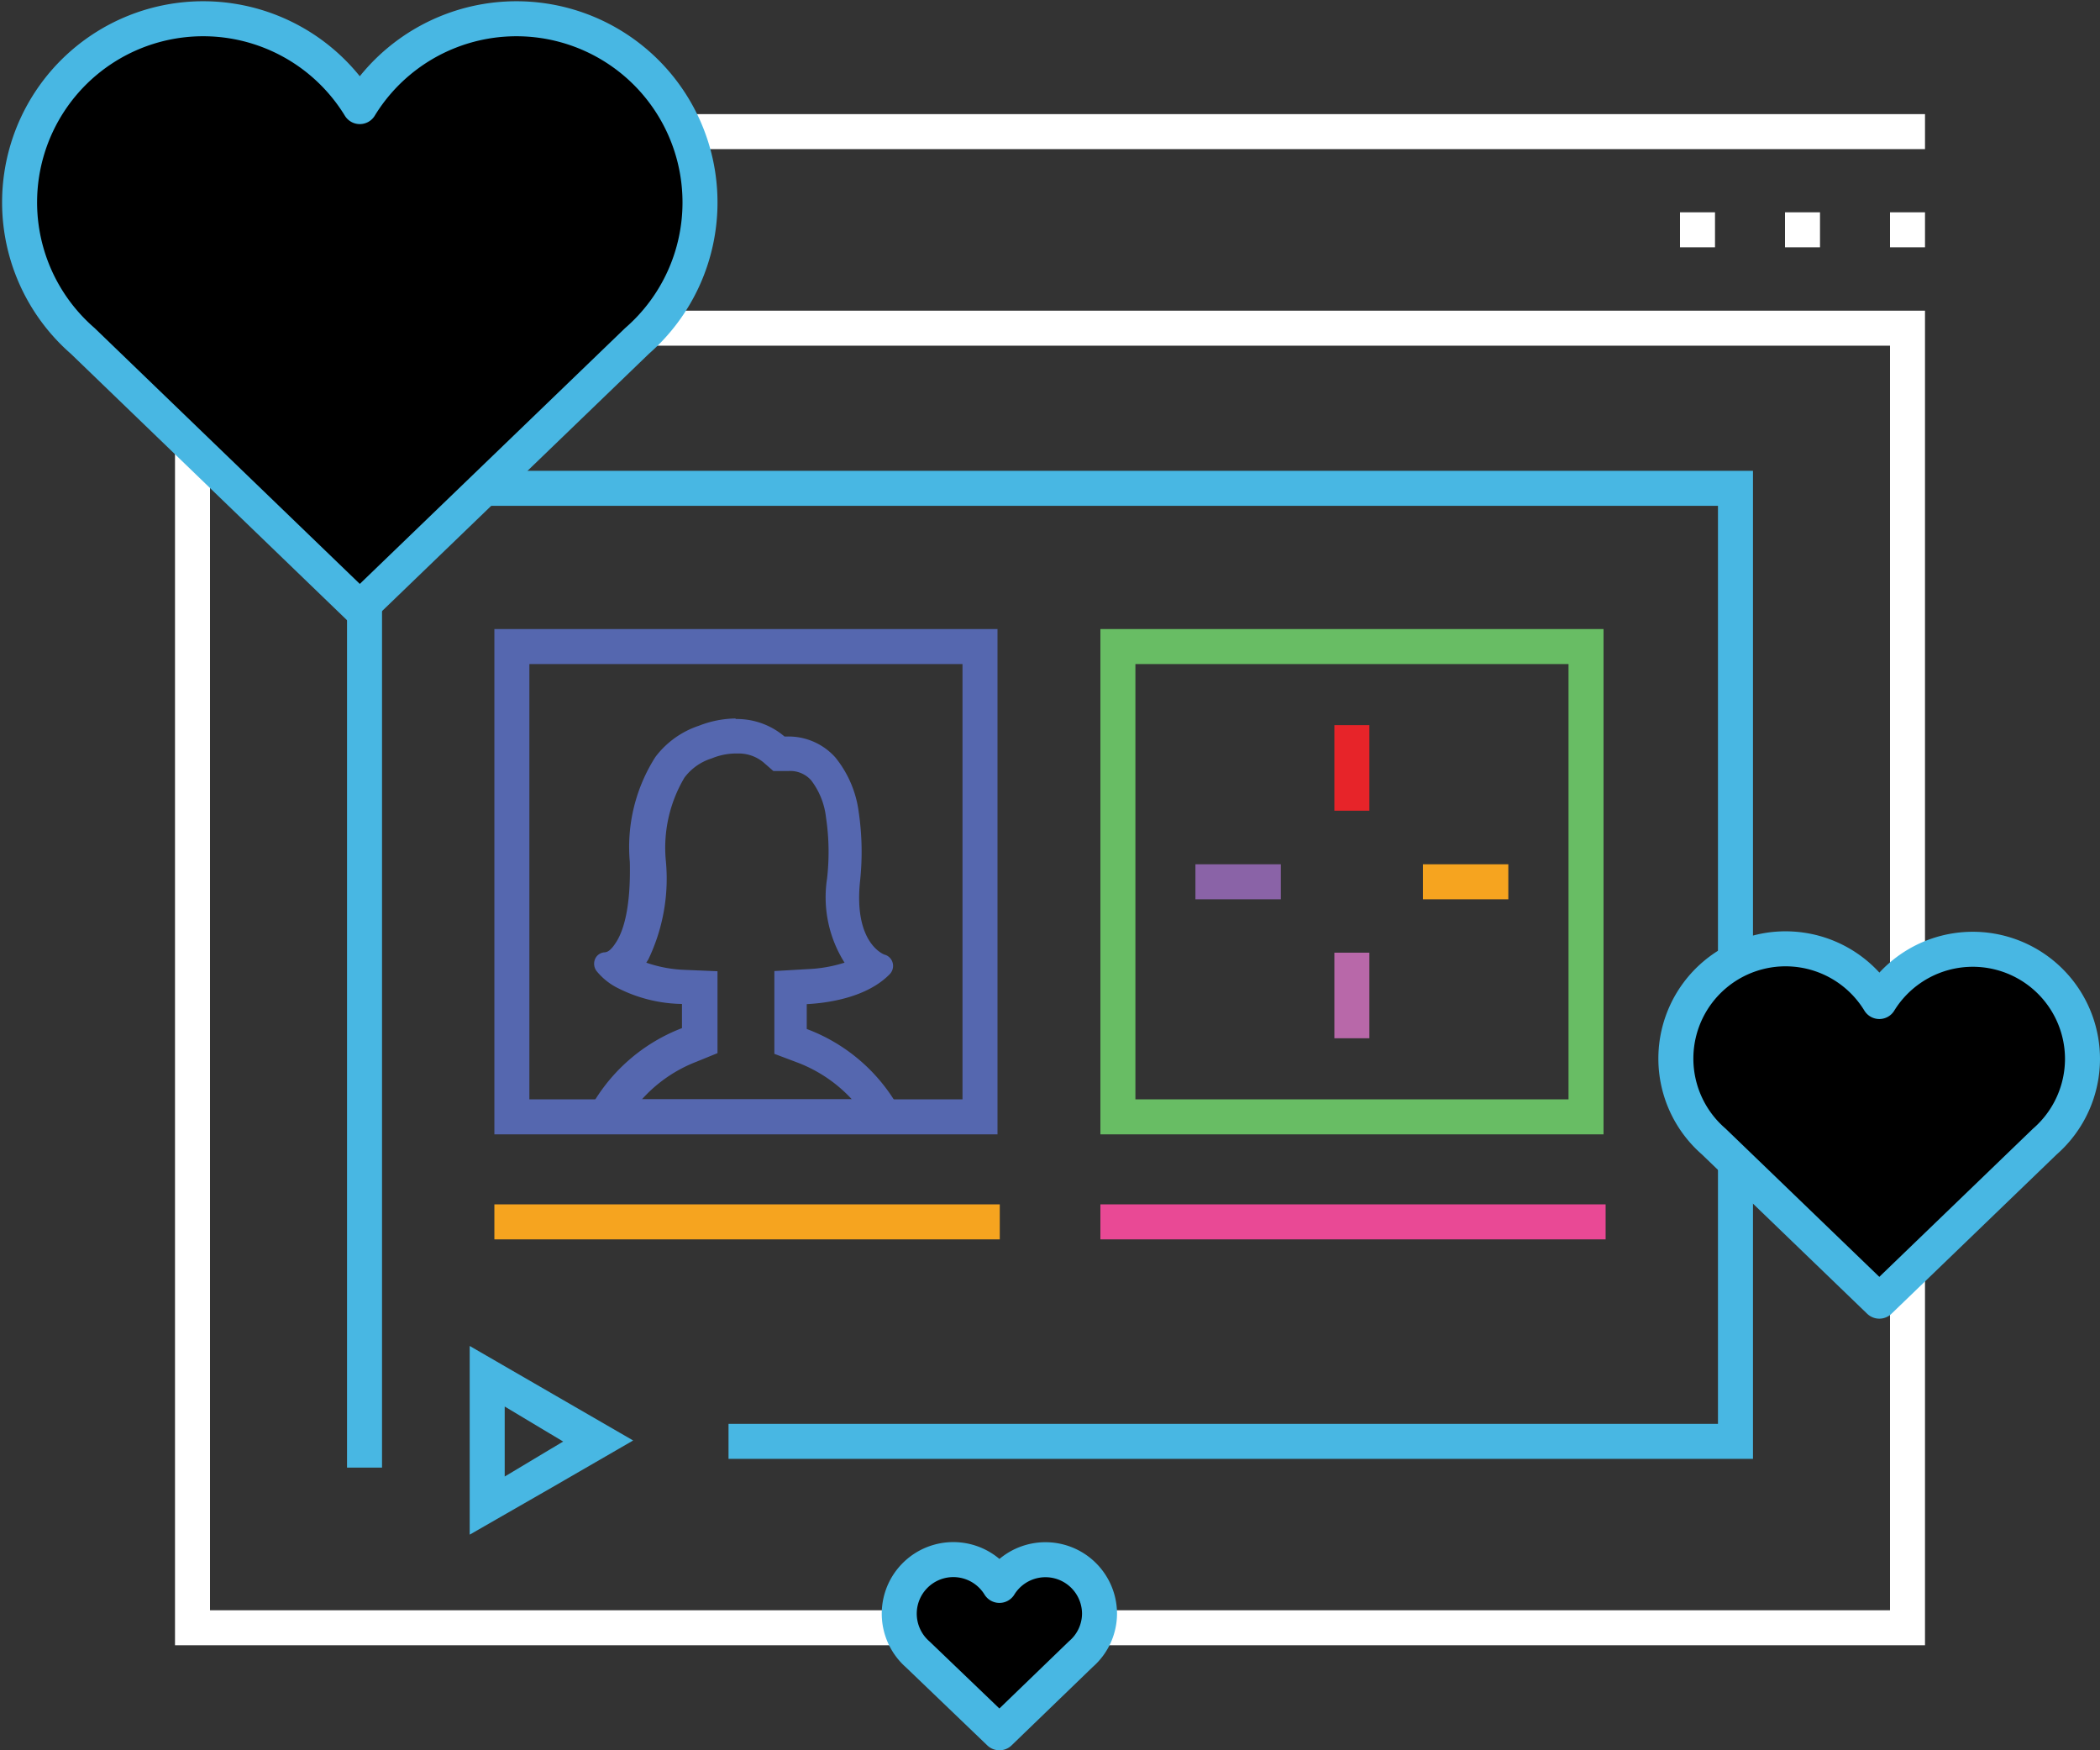 <svg xmlns="http://www.w3.org/2000/svg" viewBox="0 0 120 100"><rect x="0" y="0" width="120" height="100" fill="#333333" stroke="none"/><defs><style>.cls-1,.cls-3,.cls-5,.cls-6,.cls-7,.cls-8,.cls-9{fill:none;stroke-miterlimit:10;}.cls-1{stroke:#fff;}.cls-1,.cls-12,.cls-3,.cls-5,.cls-6,.cls-7,.cls-8,.cls-9{stroke-width:2px;}.cls-2{fill:#fff;}.cls-12,.cls-3{stroke:#48b7e3;}.cls-4{fill:#48b7e3;}.cls-5{stroke:#f6a41f;}.cls-6{stroke:#e94995;}.cls-7{stroke:#e72429;}.cls-8{stroke:#b868a9;}.cls-9{stroke:#8a63a7;}.cls-10{fill:#68bd64;}.cls-11{fill:#5567af;}.cls-12{stroke-linejoin:round;}</style></defs><title>step_33_icon</title><g id="Layer_1" data-name="Layer 1"><line class="cls-1" x1="10" y1="7.52" x2="110" y2="7.52"/><path class="cls-2" d="M108,19.75V92H12V19.75h96m2-2H10V94H110V17.75Z"/></g><g id="Layer_14" data-name="Layer 14"><polygon class="cls-2" points="110 12.13 108 12.13 108 14.13 110 14.13 110 12.13 110 12.13"/><polygon class="cls-2" points="104 12.13 102 12.13 102 14.13 104 14.13 104 12.13 104 12.13"/><polygon class="cls-2" points="98 12.13 96 12.13 96 14.13 98 14.13 98 12.13 98 12.13"/></g><g id="Layer_5" data-name="Layer 5"><polyline class="cls-3" points="20.83 83.85 20.83 27.9 99.17 27.9 99.17 82.35 41.63 82.35"/><path class="cls-4" d="M28.84,80.36l1.67,1,1.67,1-1.67,1-1.67,1V80.36m-2-3.46V87.68L31.51,85l4.67-2.7L31.51,79.6l-4.67-2.7Z"/></g><g id="Layer_9" data-name="Layer 9"><line class="cls-5" x1="28.25" y1="69.81" x2="57.13" y2="69.81"/><line class="cls-6" x1="62.88" y1="69.81" x2="91.75" y2="69.81"/><line class="cls-7" x1="77.25" y1="41.43" x2="77.25" y2="46.32"/><line class="cls-8" x1="77.25" y1="54.43" x2="77.25" y2="59.32"/><line class="cls-5" x1="86.19" y1="50.38" x2="81.31" y2="50.38"/><line class="cls-9" x1="73.19" y1="50.38" x2="68.31" y2="50.38"/><path class="cls-10" d="M89.63,37.94V62.81H64.88V37.94H89.63m2-2H62.88V64.81H91.63V35.94Z"/><path class="cls-11" d="M55,37.94V62.81H30.25V37.94H55m2-2H28.25V64.81H57V35.94Z"/><path class="cls-11" d="M42.15,43.05a2.22,2.22,0,0,1,1.48.51l.56.49h.88a1.6,1.6,0,0,1,1.28.53,4.27,4.27,0,0,1,.85,2.12,13.35,13.35,0,0,1,.06,3.5,7,7,0,0,0,1,4.8,8,8,0,0,1-2.12.37l-1.89.11v4.73l1.3.49a8.19,8.19,0,0,1,3.13,2.11h-12a8.1,8.1,0,0,1,3.12-2.15L41,60.17V55.49l-1.92-.08A7.45,7.45,0,0,1,36.93,55l.12-.19a10.67,10.67,0,0,0,1-5.61,7.85,7.85,0,0,1,1.06-4.77,3.09,3.09,0,0,1,1.56-1.1h0l0,0a3.64,3.64,0,0,1,1.36-.28m0-2a5.87,5.87,0,0,0-2.08.41h0a5.14,5.14,0,0,0-2.5,1.79,9.56,9.56,0,0,0-1.46,6c.06,2.63-.37,3.91-.75,4.53s-.59.61-.67.63h0a.63.63,0,0,0-.54.33.69.69,0,0,0,.06.74,3.69,3.69,0,0,0,1.27,1,8.35,8.35,0,0,0,3.61.88v1.38a10.12,10.12,0,0,0-5.49,5.05.7.7,0,0,0,0,.66.69.69,0,0,0,.57.31h17a.68.68,0,0,0,.57-.31.7.7,0,0,0,0-.66,10.08,10.08,0,0,0-5.52-5V57.37c1.19-.06,3.43-.37,4.74-1.71a.68.68,0,0,0,.17-.65.66.66,0,0,0-.47-.47s-1.75-.6-1.4-4.14a15.65,15.65,0,0,0-.07-4,6.2,6.2,0,0,0-1.34-3.13,3.59,3.59,0,0,0-2.77-1.19h-.13a4.2,4.2,0,0,0-2.79-1Z"/></g><g id="Layer_6" data-name="Layer 6"><g id="Icons"><path class="cls-12" d="M119,60.5a6.27,6.27,0,0,0-11.61-3.28,6.27,6.27,0,1,0-9.46,8l9.46,9.12,9.46-9.12A6.28,6.28,0,0,0,119,60.5Z"/></g><g id="Icons-2" data-name="Icons"><path class="cls-12" d="M62.83,92.19a3.09,3.09,0,0,0-5.72-1.61,3.09,3.09,0,1,0-4.67,3.94L57.11,99l4.66-4.5A3.07,3.07,0,0,0,62.83,92.19Z"/></g><g id="Icons-3" data-name="Icons"><path class="cls-12" d="M40,11.57A10.49,10.49,0,0,0,20.56,6.09,10.49,10.49,0,1,0,4.73,19.48L20.56,34.75,36.4,19.48A10.49,10.49,0,0,0,40,11.57Z"/></g></g></svg>